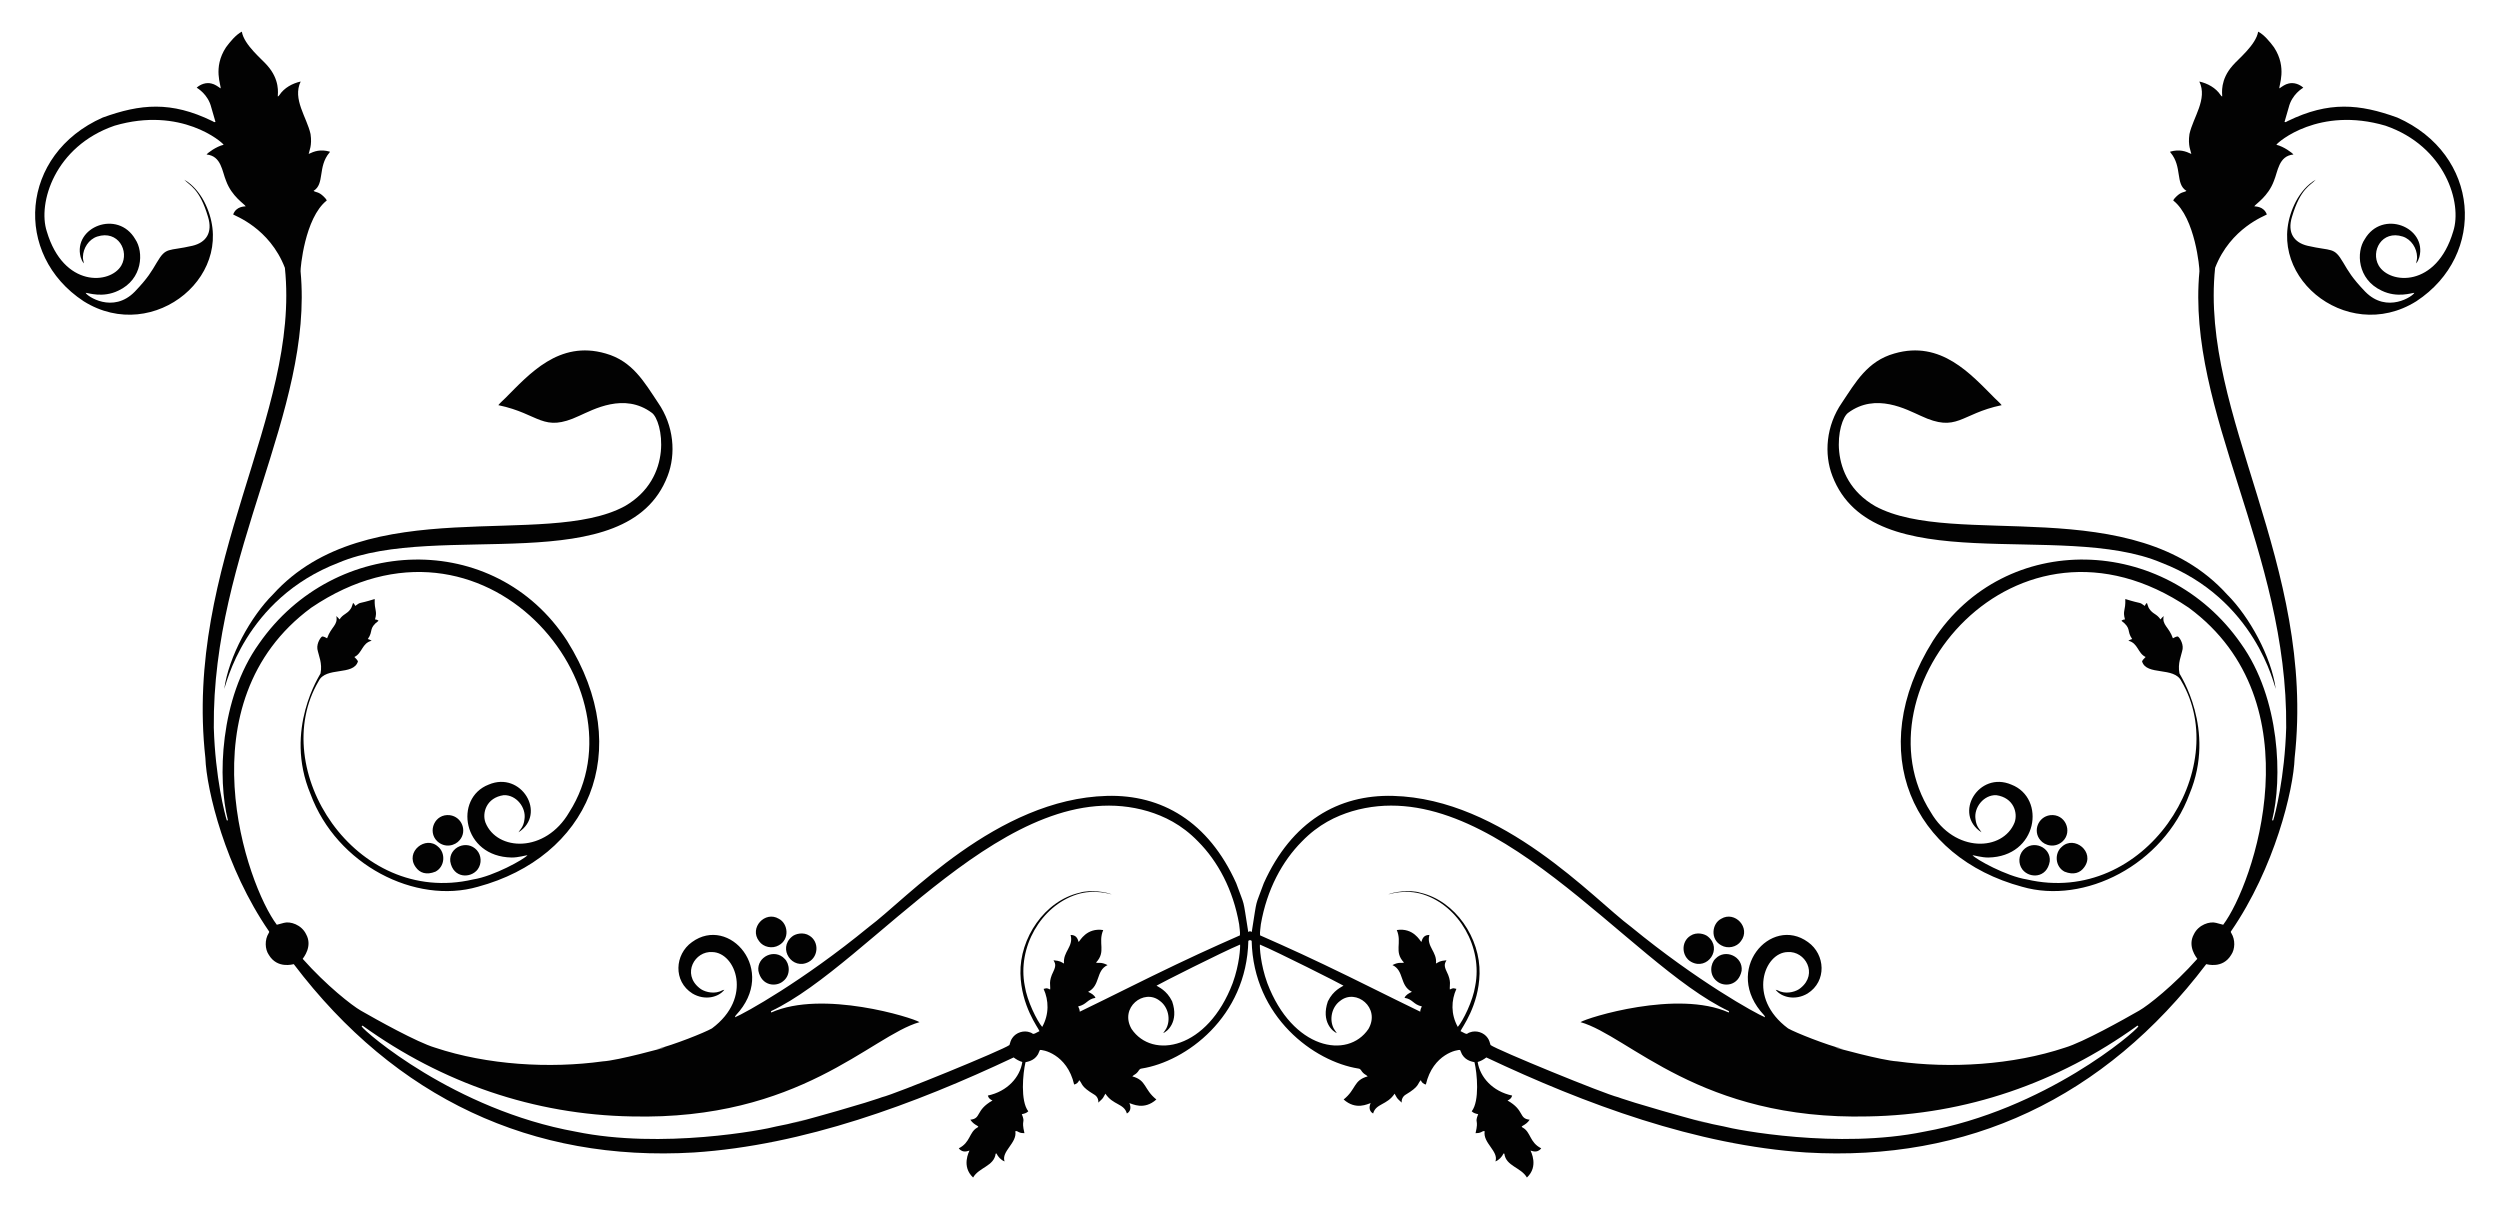 <?xml version="1.0" encoding="utf-8"?>

<!DOCTYPE svg PUBLIC "-//W3C//DTD SVG 1.1//EN" "http://www.w3.org/Graphics/SVG/1.1/DTD/svg11.dtd">
<svg version="1.1" id="Layer_1" xmlns="http://www.w3.org/2000/svg" xmlns:xlink="http://www.w3.org/1999/xlink" x="0px" y="0px"
	 viewBox="0 0 2634 1274" enable-background="new 0 0 2634 1274" xml:space="preserve">
<g>
	<path fill="#020202" d="M1317,990.416c0.589,0.265,1.173,0.529,1.752,0.792c1.779,80.642,66.077,127.301,112.382,134.606
		c2.731,0.117,3.325,3.269,5.215,4.728c1.367,1.408,3.32,2.064,4.617,3.555c-15.18,4.089-11.909,13.608-25.306,24.315
		c13.048,11.69,25.381,4.569,28.458,3.8c-2.314,5.045-0.87,9.186,2.62,10.958c2.896-10.673,14.642-8.714,22.607-20.87
		c3.123,5.3,1.459,3.878,7.505,9.422c-0.417-3.262,1.175-6.546,3.969-8.272c15.134-9.016,12.288-11.379,16.151-15.388
		c0.851,2.365,2.815,4.15,5.311,4.606c7.49-32.505,33.911-37.08,36.084-36.365c0.896,1.591,1.3,3.416,2.277,4.968
		c4.146,6.741,11.362,7.387,12.882,7.861c2.773,11.579,5.549,40.941-2.93,51.748c1.808,1.868,4.352,2.526,6.819,3.02
		c-4.134,10.232,0.922,4.517-2.759,20.017c1.979-0.015,4.032-0.146,5.831-1.061c1.204-0.505,2.391-1.635,3.768-0.975
		c-2.144,12.373,15.057,21.114,11.339,31.798c3.81-1.51,6.784-4.774,8.555-8.412c0.209,0.065,0.628,0.196,0.837,0.261
		c1.653,13.188,17.562,14.348,23.756,25.115c12.656-11.734,4.132-27.438,3.827-28.387c0.98-0.004,6.85,3.389,11.255-2.401
		c-12.266-6.059-10.874-16.976-19.333-21.733c-3.958-1.866,2.865-1.682,7.16-8.403c-11.842-1.157-5.005-9.838-23.346-20.221
		c2.309-0.936,4.375-2.654,4.894-5.212c-20.57-4.356-33.912-19.354-36.314-35.377c3.353-0.929,6.35-2.707,9.122-4.781
		c104.245,49.207,221.245,92.59,336.882,100.135c170.253,10.088,314.259-56.862,421.584-198.42
		c0.909,0.087,17.409,5.169,26.323-9.845c4.114-5.969,4.398-15.814,0.256-22.59c-0.313-0.713-1.122-1.531-0.398-2.262
		c45.879-66.658,65.821-149.064,66.964-182.563c22.692-204.734-100-361.025-83.77-516.396c16.24-42.158,53.146-54.976,54.49-56.211
		c-3.211-8.776-12.081-8.348-13.213-8.592c1.322-2.512,14.617-10.231,20.684-26.849c4.166-9.743,4.892-26.264,20.551-27.736
		c-1.278-1.801-10.315-8.473-17.982-10.25c1.44-2.776,44.928-40.684,114.958-20.102c63.076,21.758,81.142,81.679,71.342,111.447
		c-17.622,59.472-66.87,55.755-78.487,35.898c-8.696-15.164,3.309-37.602,25.362-30.551c8.984,2.949,14.883,12.255,15.074,21.517
		c0.172,2.327-0.682,4.531-1.084,6.773c1.824-1.801,2.7-4.259,3.492-6.647c8.24-31.656-39.206-50.578-57.609-18.73
		c-8.97,13.235-7.977,42.063,17.917,54.087c16.37,7.97,31.762,2.325,34.383,2.287c-0.913,3.201-28.663,22.414-51.776-1.254
		c-14.097-14.758-17.533-21.241-23.179-30.706c-9.904-16.788-11.663-11.613-37.468-17.589c-14.386-3.389-21.61-13.76-16.463-30.53
		c8.93-30.224,19.484-32.952,24.97-39.079c-8.969,5.263-15.819,13.562-20.728,22.628c-39.289,75.176,52.426,152.037,126.758,105.419
		c74.626-48.972,67.33-154.875-20.072-193.556c-39.736-14.375-71.989-17.481-115.42,3.695c-1.083,0.418-2.216,1.71-3.362,0.861
		c0-0.001,4.385-15.159,4.385-15.159c3.404-13.916,14.419-20.164,15.392-20.879c-4.131-3.693-10.023-5.757-15.501-4.371
		c-3.643,0.768-6.669,3.047-9.648,5.136c-1.086-2.354,8.554-21.642-5.753-43.306c-4.073-5.582-10.532-13.394-16.665-16.479
		c-2.243,13.909-21.433,29.236-26.757,35.566c-13.551,15.253-11.155,29.454-11.122,32.686c-0.833-0.103-1.252-0.872-1.716-1.454
		c-5.059-7.619-13.631-12.299-22.403-14.246c8.921,18.487-6.52,37.688-10.392,55.323c-1.805,12.078,1.466,17.94,1.968,20.956
		c-5.988-2.82-12.315-5.16-22.158-2.435c-0.452,0.36,0.048,0.721,0.267,1.024c12.63,15.057,4.76,33.001,16.735,40.322
		c-2.344,1.823-5.219,0.592-10.738,6.065c-1.225,1.222-2.476,2.473-3.172,4.068c23.312,18.313,27.885,72.165,27.604,74.561
		c-13.827,148.196,93.181,295.226,91.417,480.881c-1.542,52.451-11.609,91.308-13.715,97.695c-0.292-0.014-0.88-0.047-1.173-0.06
		c10.953-43.164,8.918-128.059-32.823-186.245c-79.706-114.632-248.296-120.347-324.444-2.981
		c-73.399,117.335-21.14,228.222,93.959,259.231c65.596,18.981,148.727-23.002,176.307-97.734
		c28.502-68.052-10.409-126.1-10.558-127.01c-2.114-10.957,1.955-18.45,3.314-25.749c0.888-6.525-4.049-13.371-5.294-13.252
		c-1.809,0.139-3.38,1.134-4.946,1.936c-4.19-12.209-11.686-13.812-9.703-23.403c-1.26,1.041-2.36,2.245-3.385,3.502
		c-3.965-5.982-7.959-5.44-11.71-11.094c-1.396-1.832-1.654-4.186-2.548-6.253c-1.106,0.777-1.83,1.906-2.303,3.139
		c-6.87-4.852-1.466-1.33-20.506-7.257c0.465,12.671-3.035,11.777-0.33,21.533c-1.401-0.038-2.68,0.471-3.711,1.383
		c10.957,8.272,5.174,10.623,11.291,19.217c-1.417,0.458-2.816,0.981-4.044,1.817c10.29,2.45,9.792,13.131,18.215,17.117
		c-1.276,1.518-3.021,2.73-3.763,4.617c4.574,15.434,33.886,5.249,41.396,20.793c54.482,92.126-38.115,238.02-162.848,208.947
		c-21.469-3.314-54.018-21.427-57.173-25.52c1.449,0.034,9.948,2.527,16.596,2.444c52.143-0.797,61.224-62.563,24.33-76.819
		c-34.413-14.71-61.601,30.835-31.461,50.256c-1.374-2.763-5.407-5.336-6.3-13.78c-1.964-12.417,8.76-25.881,21.853-25.357
		c18.441,2.617,22.998,18.874,19.248,28.885c-12.115,30.225-63.042,32.479-88.223-10.876
		c-82.284-128.814,88.871-339.293,271.766-215.53c135.361,99.711,67.986,292.071,36.305,334.055
		c-2.509-0.459-4.879-1.455-7.37-1.965c-6.743-1.943-18.68,1.896-23.495,11.964c-7.111,12.755,2.794,24.583,3.598,25.917
		c-24.966,28.095-51.877,49.209-61.255,54.545c-16.683,9.571-59.355,33.429-78.133,38.995c-55.143,18.398-121,22.214-176.794,14.488
		c-16.55-0.989-64.591-14.451-65.803-14.754c3.009,0.441,6.09,1.253,9.121,1.902c-18.016-4.507-50.215-17.267-58.303-21.872
		c-43.549-32.351-25.05-79.96-0.438-80.443c18.503-1.375,32.247,22.874,13.688,37.813c-4.098,3.673-13.464,6.481-21.121,3.843
		c-1.789-0.507-3.308-1.756-5.193-1.905c5.935,7.821,20.513,11.748,33.628,3.88c20.4-12.83,18.748-41.135,0.458-54.126
		c-39.144-28.634-90.767,29.752-46.302,77.033c0.632,0.563,0.886,1.371,0.987,2.189c-10.244-4.242-71.09-37.821-141.112-95.266
		c-39.563-29.328-134.914-134.948-250.777-138.015c-57.571-1.583-106.937,26.974-136.193,91.944
		c-9.702,26.892-6.53,12.75-12.702,51.392c0,0-0.505-0.24-1.842-0.801c-1.337,0.562-1.842,0.801-1.842,0.801
		c-6.172-38.642-3-24.5-12.702-51.392c-29.256-64.97-78.622-93.527-136.193-91.944C1050.4,841.61,955.049,947.23,915.486,976.558
		c-70.022,57.446-130.869,91.024-141.112,95.266c0.1-0.818,0.355-1.626,0.987-2.189c44.465-47.281-7.159-105.667-46.302-77.033
		c-18.289,12.991-19.941,41.296,0.458,54.126c13.115,7.867,27.693,3.94,33.628-3.88c-1.885,0.149-3.404,1.398-5.193,1.905
		c-7.656,2.638-17.023-0.17-21.121-3.843c-18.559-14.938-4.815-39.188,13.688-37.813c24.612,0.483,43.112,48.092-0.438,80.443
		c-8.088,4.605-40.287,17.365-58.303,21.872c3.031-0.65,6.112-1.462,9.121-1.902c-1.212,0.303-49.252,13.765-65.803,14.754
		c-55.793,7.726-121.651,3.91-176.794-14.488c-18.778-5.566-61.45-29.424-78.133-38.995c-9.378-5.336-36.289-26.45-61.255-54.545
		c0.804-1.334,10.709-13.162,3.598-25.917c-4.815-10.068-16.752-13.907-23.495-11.964c-2.491,0.51-4.861,1.506-7.37,1.965
		c-31.681-41.984-99.056-234.343,36.305-334.055c182.894-123.762,354.05,86.716,271.766,215.53
		c-25.181,43.356-76.109,41.101-88.223,10.876c-3.75-10.01,0.807-26.268,19.248-28.885c13.092-0.524,23.816,12.94,21.852,25.357
		c-0.892,8.445-4.925,11.017-6.3,13.78c30.14-19.421,2.952-64.966-31.462-50.256c-36.893,14.255-27.813,76.022,24.331,76.819
		c6.648,0.083,15.146-2.41,16.596-2.444c-3.154,4.093-35.704,22.206-57.173,25.52c-124.733,29.073-217.33-116.821-162.848-208.947
		c7.511-15.544,36.823-5.359,41.397-20.793c-0.742-1.887-2.487-3.1-3.763-4.617c8.423-3.987,7.925-14.667,18.215-17.117
		c-1.228-0.836-2.627-1.36-4.044-1.817c6.117-8.594,0.334-10.945,11.291-19.217c-1.031-0.913-2.31-1.421-3.711-1.383
		c2.705-9.756-0.794-8.862-0.33-21.533c-19.04,5.927-13.635,2.405-20.506,7.257c-0.474-1.233-1.197-2.362-2.303-3.139
		c-0.894,2.067-1.151,4.421-2.548,6.253c-3.751,5.654-7.745,5.112-11.711,11.094c-1.026-1.257-2.126-2.461-3.385-3.502
		c1.983,9.591-5.512,11.194-9.703,23.403c-1.566-0.801-3.137-1.797-4.946-1.936c-1.245-0.119-6.182,6.727-5.294,13.252
		c1.359,7.299,5.428,14.792,3.314,25.749c-0.149,0.91-39.06,58.959-10.558,127.01c27.58,74.732,110.711,116.715,176.307,97.734
		c115.099-31.009,167.358-141.895,93.959-259.231c-76.149-117.366-244.738-111.651-324.444,2.981
		c-41.741,58.186-43.776,143.081-32.823,186.245c-0.292,0.013-0.881,0.046-1.173,0.06c-2.105-6.387-12.173-45.244-13.715-97.695
		c-1.765-185.656,105.244-332.686,91.417-480.881c-0.28-2.396,4.292-56.249,27.604-74.561c-0.696-1.595-1.947-2.846-3.172-4.068
		c-5.52-5.473-8.394-4.242-10.738-6.065c11.975-7.321,4.104-25.265,16.735-40.322c0.219-0.303,0.719-0.665,0.267-1.024
		c-9.843-2.725-16.171-0.385-22.158,2.435c0.502-3.015,3.773-8.878,1.967-20.956c-3.872-17.635-19.313-36.836-10.392-55.323
		c-8.772,1.948-17.343,6.627-22.403,14.246c-0.464,0.582-0.882,1.351-1.716,1.454c0.033-3.232,2.429-17.433-11.122-32.686
		c-5.324-6.329-24.514-21.657-26.757-35.566c-6.133,3.086-12.593,10.898-16.665,16.479c-14.307,21.663-4.667,40.952-5.753,43.306
		c-2.979-2.089-6.005-4.368-9.648-5.136c-5.478-1.386-11.37,0.678-15.501,4.371c0.974,0.715,11.989,6.963,15.392,20.879
		c0,0,4.385,15.159,4.386,15.159c-1.146,0.849-2.28-0.443-3.363-0.861c-43.431-21.176-75.684-18.07-115.42-3.695
		c-87.402,38.681-94.697,144.584-20.072,193.556c74.332,46.618,166.047-30.243,126.758-105.419
		c-4.908-9.066-11.758-17.366-20.727-22.628c5.486,6.127,16.04,8.855,24.97,39.079c5.147,16.77-2.077,27.141-16.463,30.53
		c-25.805,5.976-27.564,0.8-37.468,17.589c-5.646,9.465-9.082,15.948-23.179,30.706c-23.113,23.668-50.864,4.455-51.776,1.254
		c2.62,0.037,18.013,5.683,34.383-2.287c25.894-12.024,26.888-40.852,17.917-54.087c-18.403-31.848-65.849-12.926-57.609,18.73
		c0.792,2.387,1.668,4.845,3.492,6.647c-0.402-2.242-1.256-4.446-1.084-6.773c0.192-9.262,6.09-18.568,15.075-21.517
		c22.053-7.051,34.058,15.387,25.362,30.551c-11.617,19.858-60.865,23.574-78.487-35.898c-9.8-29.768,8.266-89.69,71.342-111.447
		c70.031-20.583,113.518,17.326,114.958,20.102c-7.668,1.777-16.704,8.449-17.983,10.25c15.659,1.472,16.386,17.993,20.551,27.736
		c6.067,16.618,19.361,24.337,20.684,26.849c-1.132,0.244-10.002-0.184-13.213,8.592c1.344,1.235,38.25,14.053,54.49,56.211
		c16.231,155.37-106.461,311.662-83.77,516.396c1.144,33.499,21.085,115.905,66.964,182.563c0.724,0.731-0.085,1.549-0.398,2.262
		c-4.141,6.776-3.858,16.621,0.256,22.59c8.914,15.014,25.414,9.932,26.323,9.845c107.325,141.559,251.331,208.508,421.584,198.42
		c115.637-7.545,232.637-50.927,336.882-100.135c2.772,2.075,5.769,3.852,9.122,4.781c-2.401,16.023-15.744,31.021-36.314,35.377
		c0.519,2.558,2.584,4.276,4.894,5.212c-18.341,10.383-11.504,19.064-23.346,20.221c4.295,6.721,11.118,6.537,7.16,8.403
		c-8.459,4.756-7.067,15.673-19.333,21.733c4.405,5.79,10.275,2.398,11.255,2.401c-0.304,0.949-8.828,16.653,3.827,28.387
		c6.194-10.767,22.104-11.927,23.756-25.115c0.209-0.066,0.628-0.196,0.837-0.261c1.771,3.638,4.745,6.903,8.555,8.412
		c-3.717-10.684,13.483-19.425,11.339-31.798c1.377-0.661,2.563,0.47,3.768,0.975c1.799,0.915,3.852,1.045,5.831,1.061
		c-3.681-15.5,1.374-9.785-2.759-20.017c2.467-0.495,5.011-1.153,6.819-3.02c-8.479-10.807-5.702-40.168-2.93-51.748
		c1.52-0.473,8.737-1.119,12.882-7.861c0.977-1.552,1.381-3.377,2.277-4.968c2.174-0.715,28.595,3.859,36.084,36.365
		c2.496-0.456,4.46-2.241,5.311-4.606c3.863,4.01,1.017,6.373,16.151,15.388c2.794,1.726,4.386,5.01,3.969,8.272
		c6.046-5.543,4.382-4.122,7.505-9.422c7.965,12.157,19.711,10.198,22.607,20.87c3.49-1.772,4.934-5.913,2.62-10.958
		c3.078,0.769,15.411,7.891,28.458-3.8c-13.397-10.707-10.126-20.226-25.306-24.315c1.298-1.491,3.25-2.147,4.617-3.555
		c1.89-1.459,2.484-4.611,5.215-4.728c46.305-7.304,110.604-53.964,112.382-134.606C1315.827,990.945,1316.411,990.681,1317,990.416
		z M1441.784,1084.133c-21.906,32.36-80.111,21.521-106.573-48.383c-7.224-19.955-8.043-37.855-7.756-40.544
		c18.578,7.756,84.137,40.882,88.044,43.294c-1.756,1.372-10.684,4.628-16.452,16.51c-7.521,21.804,5.518,32.136,9.44,33.464
		c-1.02-1.666-2.391-3.093-3.273-4.842c-4.969-9.681-2.054-22.755,6.827-29.156
		C1428.651,1041.158,1454.818,1061.615,1441.784,1084.133z M1221.958,1054.477c8.881,6.4,11.797,19.474,6.827,29.156
		c-0.882,1.749-2.253,3.176-3.273,4.842c3.922-1.328,16.962-11.66,9.44-33.464c-5.768-11.882-14.696-15.138-16.452-16.51
		c3.907-2.412,69.467-35.537,88.044-43.294c0.287,2.689-0.531,20.588-7.756,40.544c-26.462,69.904-84.667,80.743-106.573,48.383
		C1179.182,1061.615,1205.349,1041.158,1221.958,1054.477z M1570.456,1101.042c-0.777-2.558-1.413-5.222-3.027-7.417
		c-3.95-5.856-12.161-8.449-18.753-5.927c-4.185,1.321-1.336,3.314-9.865-1.288c1.25-3.586,19.288-26.427,20.058-60.63
		c0.882-37.099-25.178-76.584-62.404-85.205c-11.509-3.63-28.999-0.557-33.789,1.78c0.892-0.091,18.078-6.076,37.025,0.077
		c37.486,12.155,62.601,55.625,54.592,96.301c-2.373,15.829-12.924,36.939-18.362,43.219c-7.443-13.33-6.967-28.036-1.483-40.061
		c-3.714-0.886-3.056-1.039-6.882,0.635c-0.61-4.258,2.108-8.13-3.489-19.161c-3.124-6.479-1.726-8.507-0.081-11.629
		c-7.373,0.728-7.561,1.633-11.055,3.464c1.408-12.475-10.32-17.786-6.917-30.141c-5.517-0.021-7.278,3.164-8.516,7.438
		c-1.371-1.326-8.437-15.335-25.863-12.588c5.869,13.692-3.372,22.651,7.588,34.249c-2.614,1.035-4.947-1.051-12.15,2.647
		c12.578,5.792,7.321,21.62,20.5,28.188c-3.031,1.454-6.375,3.057-7.774,6.345c8.637,1.263,9.212,7.123,18.233,9.003
		c-0.929,1.74-1.588,3.595-1.674,5.574c-33.855-16.357-67.357-33.448-101.309-49.605c-32.07-15.398-67.435-30.814-67.435-30.814
		c-0.429-3.871,0.561-7.774,0.805-11.654c6.321-36.688,22.617-66.5,43.199-87.192c17.564-18.161,36.107-26.797,52.834-31.886
		c146.126-43.144,291.113,160.705,397.239,210.628c-0.063,0.353-0.188,1.065-0.25,1.417
		c-54.054-24.277-149.191,5.452-156.229,10.131c50.979,14.406,125.908,103.645,303.258,99.331
		c102.784-1.781,199.711-35.357,283.072-95.333c0.662-0.503,1.122-0.32,1.39,0.544c-2.705,5.148-97.659,87.798-225.632,110.862
		c-90.633,18.673-198.59-1.989-211.336-5.56c-17.259-3.165-26.78-6.415-31.446-7.482c4.773,1.247,9.404,2.955,14.166,4.244
		c-77.189-20.991-93.947-27.532-93.947-27.532C1691.052,1152.842,1577.216,1106.224,1570.456,1101.042z M929.255,1156.014
		c0,0-16.758,6.542-93.947,27.532c4.761-1.29,9.393-2.998,14.166-4.244c-4.666,1.067-14.187,4.317-31.446,7.482
		c-12.746,3.571-120.703,24.233-211.336,5.56c-127.973-23.064-222.927-105.714-225.632-110.862c0.269-0.863,0.728-1.046,1.39-0.544
		c83.36,59.976,180.288,93.551,283.072,95.333c177.35,4.314,252.279-84.925,303.258-99.331
		c-7.038-4.679-102.176-34.408-156.229-10.131c-0.063-0.353-0.188-1.065-0.251-1.417
		c106.125-49.924,251.113-253.772,397.239-210.628c16.727,5.089,35.27,13.725,52.834,31.886
		c20.582,20.691,36.878,50.504,43.199,87.192c0.244,3.88,1.234,7.784,0.805,11.654c0,0-35.365,15.416-67.435,30.814
		c-33.952,16.157-67.454,33.248-101.309,49.605c-0.086-1.98-0.745-3.834-1.674-5.574c9.021-1.88,9.596-7.74,18.233-9.003
		c-1.399-3.289-4.743-4.891-7.774-6.345c13.178-6.568,7.922-22.396,20.5-28.188c-7.203-3.698-9.535-1.612-12.15-2.647
		c10.961-11.597,1.72-20.556,7.588-34.249c-17.427-2.747-24.493,11.262-25.863,12.588c-1.238-4.274-2.999-7.458-8.516-7.438
		c3.403,12.355-8.325,17.666-6.917,30.141c-3.494-1.83-3.682-2.735-11.055-3.464c1.645,3.121,3.043,5.15-0.081,11.629
		c-5.597,11.031-2.879,14.903-3.489,19.161c-3.827-1.674-3.169-1.521-6.882-0.635c5.484,12.024,5.961,26.731-1.483,40.061
		c-5.438-6.28-15.989-27.39-18.362-43.219c-8.009-40.676,17.106-84.145,54.592-96.301c18.947-6.153,36.132-0.168,37.025-0.077
		c-4.79-2.337-22.28-5.411-33.789-1.78c-37.227,8.621-63.287,48.106-62.404,85.205c0.769,34.204,18.808,57.044,20.058,60.63
		c-8.529,4.601-5.68,2.609-9.865,1.288c-6.592-2.522-14.803,0.071-18.753,5.927c-1.614,2.195-2.25,4.859-3.027,7.417
		C1056.784,1106.224,942.948,1152.842,929.255,1156.014z"/>
	<path fill="#020202" d="M1799.55,986.822c-3.238-2.867-11.877-5.325-18.482-0.932c-10.292,6.408-9.366,21.984,0.817,27.544
		C1799.045,1022.794,1815.057,999.596,1799.55,986.822z"/>
	<path fill="#020202" d="M834.45,986.822c3.238-2.867,11.877-5.325,18.482-0.932c10.292,6.408,9.366,21.984-0.817,27.544
		C834.955,1022.794,818.943,999.596,834.45,986.822z"/>
	<path fill="#020202" d="M2277.103,592.803c99.689,38.281,119.037,130.267,120.626,133.03c-4.612-34-27.959-76.356-51.312-99.548
		c-98.804-109.236-287.167-47.675-370.704-92.983c-51.95-29.914-39.67-90.191-28.561-98.304
		c29.266-21.804,62.073-3.243,76.616,3.145c38.726,18.142,41.18-2.056,85.184-11.259c-2.142-2.725-4.868-4.913-7.294-7.376
		c-25.077-25.063-56.438-61.338-105.701-47.076c-28.433,7.971-40.816,30.244-55.262,51.826
		c-16.862,24.339-19.004,54.143-10.077,77.266C1973.125,612.631,2171.94,548.331,2277.103,592.803z"/>
	<path fill="#020202" d="M356.898,592.803c-99.69,38.281-119.037,130.267-120.626,133.03c4.612-34,27.959-76.356,51.312-99.548
		c98.804-109.236,287.167-47.675,370.704-92.983c51.95-29.914,39.67-90.191,28.561-98.304c-29.266-21.804-62.073-3.243-76.616,3.145
		c-38.726,18.142-41.18-2.056-85.184-11.259c2.142-2.725,4.868-4.913,7.294-7.376c25.077-25.063,56.438-61.338,105.701-47.076
		c28.433,7.971,40.816,30.244,55.262,51.826c16.862,24.339,19.004,54.143,10.077,77.266
		C660.875,612.631,462.06,548.331,356.898,592.803z"/>
	<path fill="#020202" d="M1834.261,991.566c10.725-13.961-6.361-32.29-20.824-23.542c-9.919,5.095-11.625,21.704,0.008,27.943
		C1820.199,999.918,1829.776,998.08,1834.261,991.566z"/>
	<path fill="#020202" d="M799.739,991.566c-10.725-13.961,6.361-32.29,20.824-23.542c9.919,5.095,11.625,21.704-0.008,27.943
		C813.801,999.918,804.224,998.08,799.739,991.566z"/>
	<path fill="#020202" d="M1807.45,1010.047c-5.375,4.944-7.07,17.281,1.592,23.858c7.172,6.076,22.586,5.181,25.925-11.053
		C1836.718,1007.948,1817.812,999.117,1807.45,1010.047z"/>
	<path fill="#020202" d="M826.55,1010.047c5.375,4.944,7.07,17.281-1.592,23.858c-7.172,6.076-22.586,5.181-25.925-11.053
		C797.282,1007.948,816.188,999.117,826.55,1010.047z"/>
	<path fill="#020202" d="M2159.592,907.622c1.632-14.901-17.697-23.452-28.042-11.816c-4.726,5.311-5.433,14.016-0.764,20.256
		C2138.127,925.687,2156.575,925.492,2159.592,907.622z"/>
	<path fill="#020202" d="M474.408,907.622c-1.632-14.901,17.697-23.452,28.042-11.816c4.726,5.311,5.433,14.016,0.764,20.256
		C495.873,925.687,477.425,925.492,474.408,907.622z"/>
	<path fill="#020202" d="M2160.052,858.875c-12.972,1.77-18.35,16.978-10.409,26.212c4.749,5.973,15.601,8.817,23.716,1.215
		C2183.959,876.125,2175.976,857.017,2160.052,858.875z"/>
	<path fill="#020202" d="M473.948,858.875c12.972,1.77,18.35,16.978,10.409,26.212c-4.749,5.973-15.601,8.817-23.716,1.215
		C450.041,876.125,458.024,857.017,473.948,858.875z"/>
	<path fill="#020202" d="M2196.034,913.602c11.606-16.026-10.571-33.722-23.613-21.505c-8.075,6.675-7.283,20.999,2.768,26.273
		C2184.785,922.237,2191.784,919.703,2196.034,913.602z"/>
	<path fill="#020202" d="M437.966,913.602c-11.606-16.026,10.571-33.722,23.613-21.505c8.075,6.675,7.283,20.999-2.768,26.273
		C449.215,922.237,442.216,919.703,437.966,913.602z"/>
</g>
</svg>
